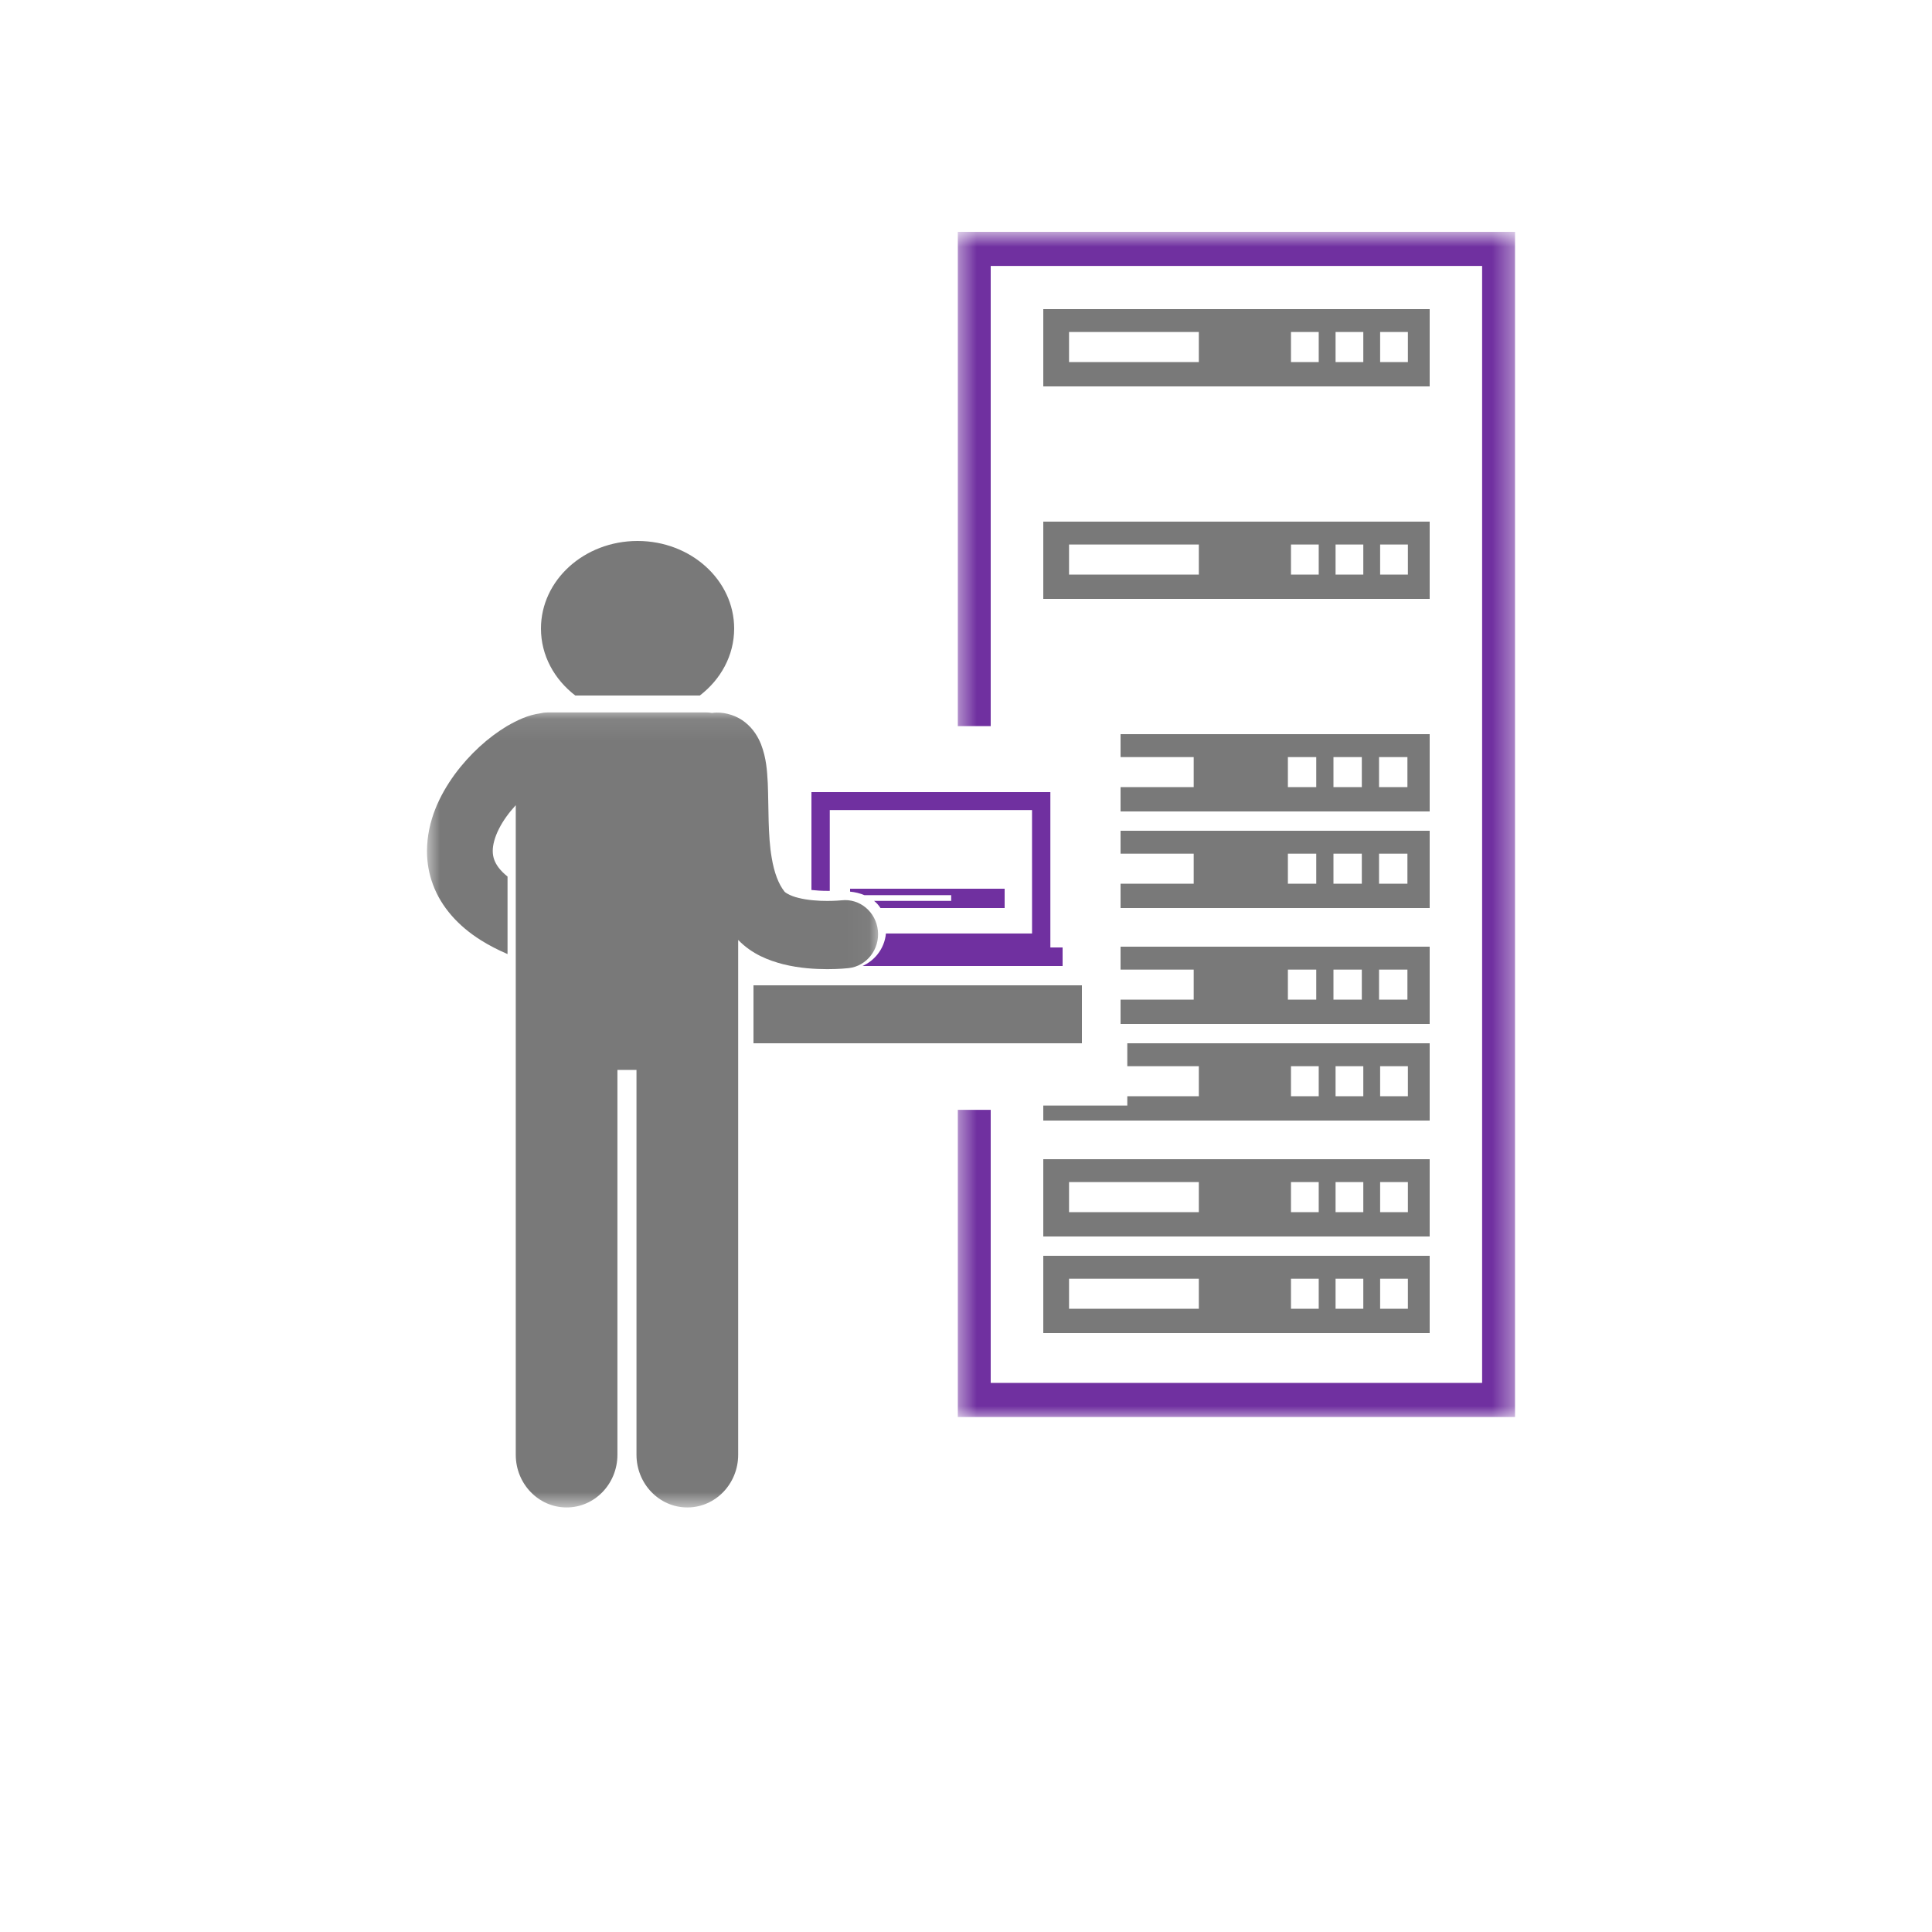 <svg width="90" height="90" viewBox="0 0 90 90" fill="none" xmlns="http://www.w3.org/2000/svg">
<g clip-path="url(#clip0_14008_12008)">
<mask id="mask0_14008_12008" style="mask-type:luminance" maskUnits="userSpaceOnUse" x="44" y="10" width="27" height="57">
<path d="M44.505 10.8H70.625V66.153H44.505V10.8Z" fill="white"/>
</mask>
<g mask="url(#mask0_14008_12008)">
<path d="M46.151 12.389H69.043V64.421H46.151V51.7H44.619V66.009H70.576V10.8H44.619V33.826H46.151V12.389Z" fill="#7030A0"/>
</g>
<path d="M66.6 14.4H48.6V18H66.6V14.4ZM55.846 16.866H49.8V15.466H55.846V16.866ZM61.431 16.866H60.139V15.466H61.431V16.866ZM63.508 16.866H62.216V15.466H63.508V16.866ZM65.585 16.866H64.292V15.466H65.585V16.866Z" fill="#797979"/>
<path d="M66.6 24.3H48.6V27.9H66.6V24.3ZM55.846 26.767H49.8V25.366H55.846V26.767ZM61.431 26.767H60.139V25.366H61.431V26.767ZM63.508 26.767H62.216V25.366H63.508V26.767ZM65.585 26.767H64.292V25.366H65.585V26.767Z" fill="#797979"/>
<path d="M52.2 35.267H55.607V36.666H52.2V37.8H66.6V34.2H52.2V35.267ZM64.241 35.267H65.563V36.666H64.241V35.267ZM62.118 35.267H63.439V36.666H62.118V35.267ZM59.995 35.267H61.316V36.666H59.995V35.267Z" fill="#797979"/>
<path d="M52.2 39.767H55.607V41.167H52.2V42.3H66.6V38.7H52.2V39.767ZM64.241 39.767H65.563V41.167H64.241V39.767ZM62.118 39.767H63.439V41.167H62.118V39.767ZM59.995 39.767H61.316V41.167H59.995V39.767Z" fill="#797979"/>
<path d="M52.2 45.167H55.607V46.567H52.2V47.7H66.6V44.1H52.2V45.167ZM64.241 45.167H65.563V46.567H64.241V45.167ZM62.118 45.167H63.439V46.567H62.118V45.167ZM59.995 45.167H61.316V46.567H59.995V45.167Z" fill="#797979"/>
<path d="M52.514 49.667H55.846V51.067H52.514V51.502H48.6V52.2H66.6V48.6H52.514V49.667ZM64.292 49.667H65.585V51.067H64.292V49.667ZM62.216 49.667H63.508V51.067H62.216V49.667ZM60.139 49.667H61.431V51.067H60.139V49.667Z" fill="#797979"/>
<path d="M48.6 57.6H66.6V54H48.6V57.6ZM64.292 55.066H65.585V56.466H64.292V55.066ZM62.216 55.066H63.508V56.466H62.216V55.066ZM60.139 55.066H61.431V56.466H60.139V55.066ZM49.8 55.066H55.846V56.466H49.8V55.066Z" fill="#797979"/>
<path d="M48.6 62.1H66.6V58.5H48.6V62.1ZM64.292 59.567H65.585V60.967H64.292V59.567ZM62.216 59.567H63.508V60.967H62.216V59.567ZM60.139 59.567H61.431V60.967H60.139V59.567ZM49.8 59.567H55.846V60.967H49.8V59.567Z" fill="#797979"/>
<path d="M38.533 41.5H38.553C38.587 41.5 38.621 41.5 38.654 41.5V37.735H48.076L48.077 43.485H41.27C41.237 43.846 41.098 44.19 40.861 44.479C40.674 44.706 40.44 44.882 40.178 45H49.5V44.135H48.93V36.9H37.8V41.459C38.031 41.485 38.283 41.5 38.533 41.5Z" fill="#7030A0"/>
<path d="M50.4 45.9H35.1V48.6H50.4V45.9Z" fill="#797979"/>
<path d="M40.718 41.967C40.839 42.065 40.94 42.177 41.016 42.3H46.8V41.4H39.6V41.536C39.84 41.559 40.066 41.615 40.268 41.7H44.31V41.966H40.718V41.967Z" fill="#7030A0"/>
<path d="M34.2 29.281C34.2 27.027 32.185 25.2 29.7 25.2C27.215 25.2 25.2 27.027 25.2 29.281C25.2 30.532 25.822 31.651 26.8 32.4H32.6C33.578 31.651 34.2 30.532 34.2 29.281Z" fill="#797979"/>
<mask id="mask1_14008_12008" style="mask-type:luminance" maskUnits="userSpaceOnUse" x="19" y="33" width="22" height="38">
<path d="M19.8 33.079H40.96V70.26H19.8V33.079Z" fill="white"/>
</mask>
<g mask="url(#mask1_14008_12008)">
<path d="M23.643 40.833C23.269 40.532 23.109 40.273 23.03 40.067C23.029 40.067 23.029 40.066 23.029 40.065C22.978 39.927 22.955 39.797 22.954 39.642C22.953 39.367 23.042 39.004 23.247 38.604C23.431 38.235 23.712 37.85 24.026 37.509V67.767C24.026 69.124 25.087 70.223 26.395 70.223C27.703 70.223 28.762 69.124 28.762 67.767V49.84H29.65V67.767C29.65 69.124 30.712 70.223 32.019 70.223C33.327 70.223 34.387 69.124 34.387 67.767V43.785C35.035 44.454 35.804 44.74 36.481 44.917C37.254 45.109 37.978 45.145 38.537 45.147C39.107 45.147 39.498 45.103 39.539 45.098C40.38 45.002 40.988 44.218 40.895 43.345C40.802 42.473 40.045 41.844 39.203 41.94C39.169 41.943 38.9 41.969 38.537 41.969C38.134 41.971 37.61 41.933 37.2 41.828C36.779 41.731 36.54 41.55 36.539 41.526C36.269 41.185 36.064 40.652 35.949 39.959C35.767 38.922 35.813 37.641 35.766 36.481C35.731 35.891 35.704 35.329 35.45 34.667C35.318 34.34 35.1 33.959 34.717 33.653C34.339 33.343 33.82 33.186 33.386 33.195C33.311 33.195 33.238 33.202 33.166 33.212C33.083 33.197 32.996 33.188 32.907 33.188H25.507C25.39 33.188 25.278 33.203 25.17 33.229C24.58 33.313 24.106 33.546 23.616 33.825C22.744 34.35 21.887 35.117 21.175 36.084C20.478 37.048 19.9 38.235 19.89 39.642C19.889 40.158 19.977 40.698 20.173 41.218C20.556 42.248 21.341 43.137 22.411 43.805C22.783 44.039 23.195 44.251 23.643 44.444V40.833Z" fill="#797979"/>
</g>
</g>
<defs>
<clipPath id="clip0_14008_12008">
<rect width="90" height="90" rx="10" fill="white"/>
</clipPath>
</defs>
</svg>
